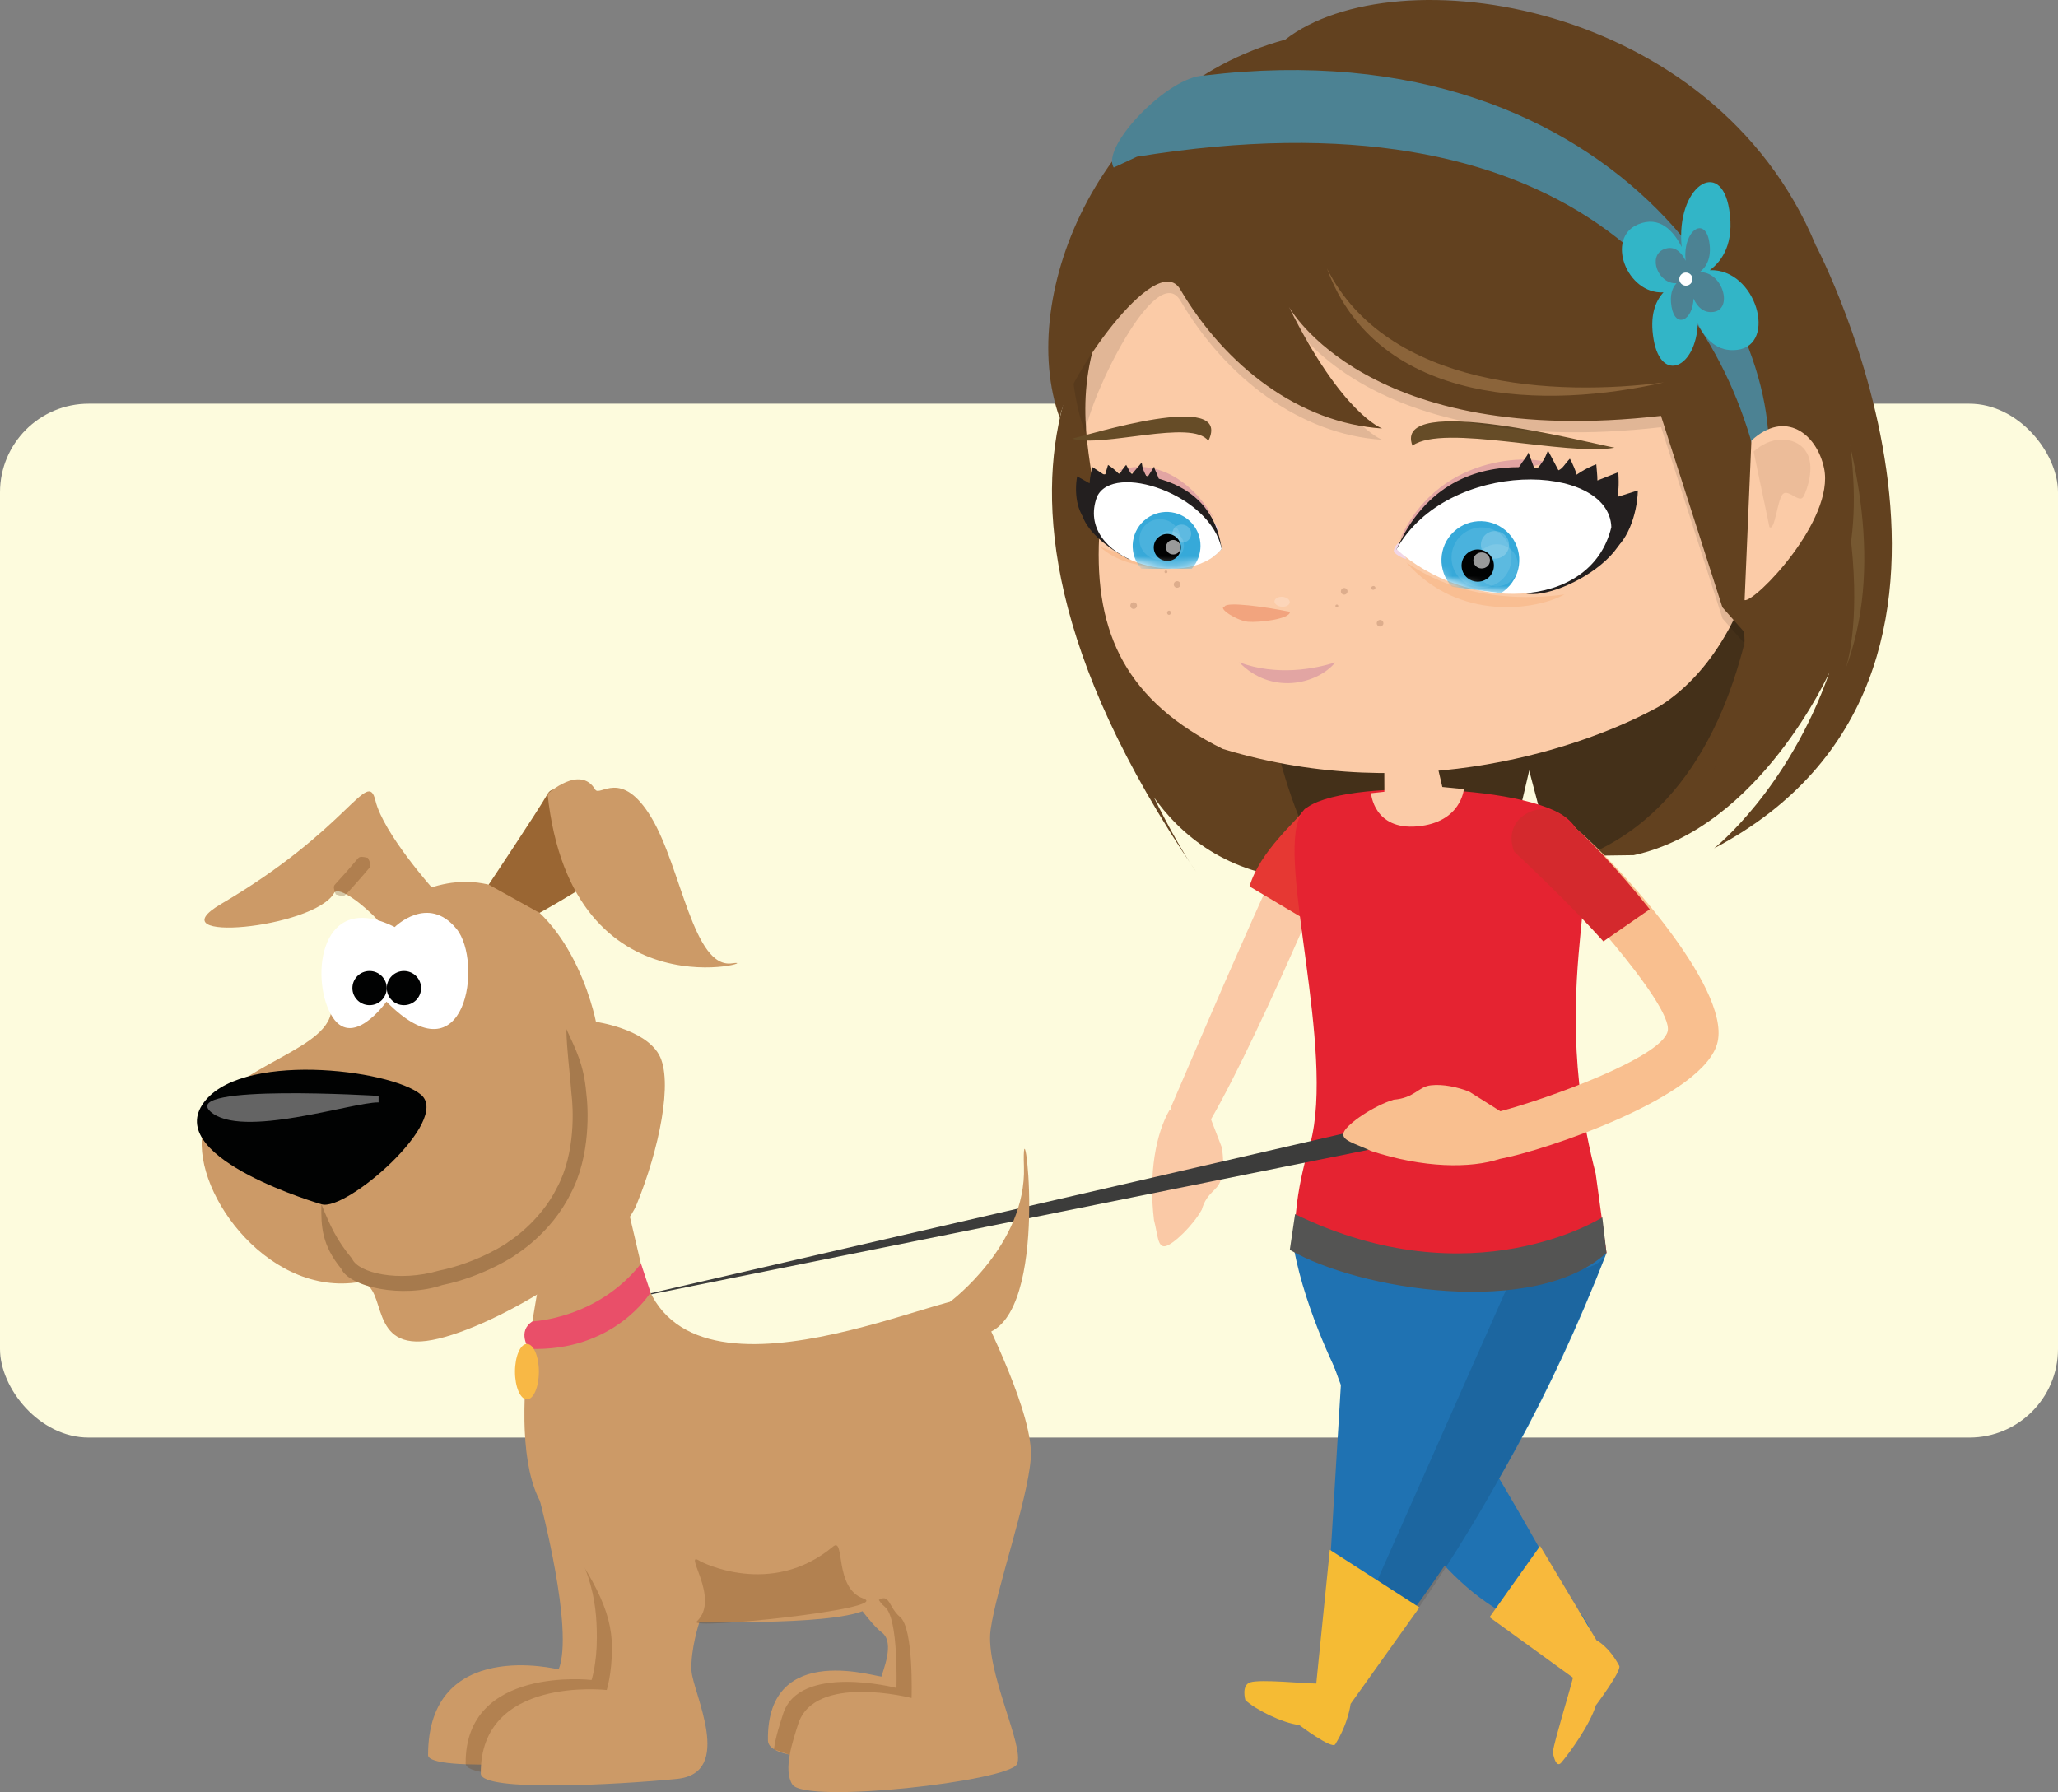 <svg width="209" height="182" viewBox="0 0 209 182" fill="none" xmlns="http://www.w3.org/2000/svg">
<rect x="0" y="0" width="209" height="182" fill="#808080" stroke="none"/>
<rect y="41" width="209" height="105" rx="9" fill="#FDFBDD"/>
<path fill-rule="evenodd" clip-rule="evenodd" d="M120.976 116.81C125.41 111.026 135.202 87.654 136.46 84.59L134.165 79.477C132.327 80.812 121.192 107.199 118.882 112.529" fill="#FAC9A6"/>
<path fill-rule="evenodd" clip-rule="evenodd" d="M122.918 113.512L124.079 116.527C124.258 117.594 124.296 118.862 123.951 119.91C123.613 120.964 122.562 121.071 122.05 122.845C121.166 124.456 119.173 126.377 118.359 126.561C117.555 126.738 117.584 125.405 117.192 123.916C116.62 119.113 117.412 115.087 118.769 112.742" fill="#FAC9A6"/>
<path d="M184.39 24.883C184.39 24.883 207.39 68.557 174.078 86.159C174.078 86.159 181.583 80.243 185.791 68.279C185.791 68.279 178.719 84.061 165.918 86.852L154.537 87.013C154.537 87.013 167.007 90.464 168.334 60.531C168.334 60.531 185.564 66.396 184.39 24.883Z" fill="#62411F"/>
<path d="M178.939 41.076C178.939 41.076 183.163 81.382 157.859 87.983L151.228 62.812C151.228 62.812 173.07 38.545 178.939 41.076Z" fill="#443019"/>
<path d="M116.93 27.008C116.93 27.008 91.447 44.38 121.448 88.513C121.448 88.513 117.524 83.105 112.98 71.263C113.04 71.51 115.529 86.316 129.624 88.977L141.006 88.819C141.006 88.819 136.848 93.813 134.672 63.933C134.672 63.933 116.93 68.539 116.93 27.008Z" fill="#62411F"/>
<path d="M127.78 53.878C127.78 53.878 124.705 94.288 150.182 100.175L156.099 74.829C156.099 74.829 133.579 51.185 127.78 53.878Z" fill="#443019"/>
<path fill-rule="evenodd" clip-rule="evenodd" d="M111.624 54.497C111.122 64.471 114.509 71.262 124.179 76.061C143.726 82.007 161.295 75.766 168.592 71.693C180.024 64.361 182.297 43.946 178.13 29.165C161.711 23.318 150.895 13.659 128.864 11.633C117.964 15.93 113.174 26.101 110.763 36.467C109.223 43.554 111.442 48.862 111.624 54.497Z" fill="#FBCBA7"/>
<path fill-rule="evenodd" clip-rule="evenodd" d="M124.484 61.445C125.848 59.976 126.549 55.641 127.189 56.921C127.833 59.178 132.874 59.836 130.855 62.087L124.484 61.445Z" fill="#FBCBA7"/>
<path fill-rule="evenodd" clip-rule="evenodd" d="M118.26 58.064C118.273 57.982 118.34 57.924 118.418 57.93C118.502 57.935 118.558 58.007 118.556 58.087C118.546 58.165 118.478 58.225 118.398 58.221C118.314 58.211 118.255 58.143 118.26 58.064Z" fill="#DDAD8C"/>
<path fill-rule="evenodd" clip-rule="evenodd" d="M119.205 59.328C119.219 59.148 119.378 59.004 119.57 59.026C119.758 59.037 119.894 59.199 119.877 59.388C119.865 59.572 119.702 59.708 119.512 59.694C119.329 59.682 119.186 59.514 119.205 59.328Z" fill="#DDAD8C"/>
<path fill-rule="evenodd" clip-rule="evenodd" d="M114.792 61.481C114.808 61.294 114.967 61.158 115.159 61.173C115.34 61.19 115.484 61.35 115.465 61.535C115.452 61.722 115.288 61.859 115.103 61.847C114.914 61.831 114.773 61.668 114.792 61.481Z" fill="#DDAD8C"/>
<path fill-rule="evenodd" clip-rule="evenodd" d="M118.528 62.214C118.537 62.094 118.634 62.005 118.742 62.017C118.842 62.024 118.924 62.126 118.914 62.246C118.905 62.368 118.807 62.459 118.704 62.446C118.596 62.438 118.518 62.334 118.528 62.214Z" fill="#DDAD8C"/>
<path fill-rule="evenodd" clip-rule="evenodd" d="M135.804 61.682C135.726 61.703 135.647 61.668 135.624 61.587C135.6 61.513 135.641 61.43 135.717 61.406C135.793 61.381 135.876 61.423 135.9 61.497C135.928 61.578 135.88 61.658 135.804 61.682Z" fill="#DDAD8C"/>
<path fill-rule="evenodd" clip-rule="evenodd" d="M136.607 60.378C136.431 60.435 136.241 60.337 136.188 60.16C136.132 59.981 136.226 59.792 136.406 59.734C136.584 59.678 136.774 59.778 136.832 59.955C136.888 60.136 136.789 60.321 136.607 60.378Z" fill="#DDAD8C"/>
<path fill-rule="evenodd" clip-rule="evenodd" d="M140.257 63.618C140.079 63.676 139.887 63.575 139.83 63.397C139.772 63.222 139.874 63.034 140.05 62.978C140.232 62.918 140.422 63.02 140.476 63.197C140.533 63.374 140.433 63.562 140.257 63.618Z" fill="#DDAD8C"/>
<path fill-rule="evenodd" clip-rule="evenodd" d="M139.521 59.894C139.408 59.929 139.286 59.878 139.256 59.777C139.22 59.674 139.29 59.56 139.406 59.529C139.519 59.489 139.64 59.543 139.673 59.647C139.707 59.747 139.636 59.861 139.521 59.894Z" fill="#DDAD8C"/>
<path fill-rule="evenodd" clip-rule="evenodd" d="M142.207 55.079C141.995 54.98 141.456 55.751 141.562 56.027C141.662 56.3 142.727 56.876 142.834 56.726C142.315 56.166 142.3 55.741 142.207 55.079Z" fill="#F1D6E6"/>
<path opacity="0.102" d="M152.409 55.225C151.089 55.117 149.931 56.082 149.824 57.381C149.716 58.679 150.699 59.82 152.019 59.929C153.339 60.037 154.497 59.072 154.604 57.773C154.712 56.475 153.729 55.334 152.409 55.225Z" fill="white"/>
<path fill-rule="evenodd" clip-rule="evenodd" d="M124.365 61.599C123.604 61.755 125.638 63.059 126.746 63.148C127.855 63.244 130.989 62.887 131.005 62.142C128.5 61.622 124.556 61.085 124.365 61.599Z" fill="#F2A47E"/>
<path fill-rule="evenodd" clip-rule="evenodd" d="M143.44 45.26C146.601 42.978 159.119 46.366 163.963 45.466C161.771 45.077 141.34 39.775 143.44 45.26Z" fill="#664C27"/>
<path fill-rule="evenodd" clip-rule="evenodd" d="M142.827 57.125C148.127 63.169 156.035 61.959 158.878 60.375C155.646 60.811 148.735 61.21 142.827 57.125Z" fill="#F9BE92"/>
<path fill-rule="evenodd" clip-rule="evenodd" d="M123.341 53.215C123.5 53.152 123.788 53.93 123.675 54.164C123.559 54.4 122.715 54.775 122.658 54.624C123.104 54.187 123.18 53.8 123.341 53.215Z" fill="#F1D6E6"/>
<path opacity="0.2" fill-rule="evenodd" clip-rule="evenodd" d="M129.434 61.055C129.458 60.776 129.824 60.58 130.252 60.613C130.674 60.649 131.006 60.901 130.98 61.182C130.957 61.457 130.595 61.654 130.166 61.619C129.739 61.586 129.414 61.333 129.434 61.055Z" fill="white"/>
<path fill-rule="evenodd" clip-rule="evenodd" d="M122.713 44.775C121.068 42.509 111.948 45.512 108.88 44.544C110.436 44.215 125.281 39.531 122.713 44.775Z" fill="#664C27"/>
<path fill-rule="evenodd" clip-rule="evenodd" d="M125.854 67.266C129.648 68.679 133.545 67.938 135.614 67.267C133.735 69.532 129.081 70.595 125.854 67.266Z" fill="#E2A5A3"/>
<path fill-rule="evenodd" clip-rule="evenodd" d="M111.671 55.508C116.363 57.402 118.937 56.576 122.06 55.554C121.244 57.035 115.641 58.993 111.671 55.508Z" fill="#F9BE92"/>
<path opacity="0.102" fill-rule="evenodd" clip-rule="evenodd" d="M177.121 65.301C177.757 69.66 173.981 78.345 173.981 78.345L185.776 64.177C188.643 51.11 189.518 52.153 184.404 26.03C174.04 1.137 141.687 -3.5 130.536 5.173C112.078 10.163 105.65 31.345 110.21 43.982C110.64 40.391 117.415 26.338 119.882 30.543C124.461 38.353 132.009 44.127 140.382 44.666C140.382 44.666 136.331 43.261 130.921 32.328C130.921 32.328 138.836 46.791 168.697 43.386L174.935 62.828L177.121 65.301Z" fill="#010202"/>
<path fill-rule="evenodd" clip-rule="evenodd" d="M142.169 54.778C145.364 50.62 151.185 48.224 157.053 47.04C156.748 46.441 146.402 45.405 142.169 54.778Z" fill="#E2A5A3"/>
<path fill-rule="evenodd" clip-rule="evenodd" d="M123.432 52.892C121.46 49.315 117.749 46.354 113.545 47.794C117.385 48.078 121.418 49.886 123.432 52.892Z" fill="#E2A5A3"/>
<path fill-rule="evenodd" clip-rule="evenodd" d="M157.759 51.436C158.323 48.761 161.391 47.405 162.111 47.156C162.159 47.875 162.224 48.192 162.224 48.799L164.349 47.96C164.441 49.51 164.332 49.831 164.271 50.461L166.332 49.811C166.261 52.35 165.17 55.26 163.479 56.078C164.435 55.306 161.311 52.291 160.821 50.754C160.333 49.941 158.891 48.805 157.759 51.436Z" fill="#231F1F"/>
<path fill-rule="evenodd" clip-rule="evenodd" d="M159.94 52.653C161.26 50.256 159.814 47.242 159.429 46.586C158.917 47.103 158.721 47.58 158.269 47.765L157.2 45.75C156.885 46.638 156.508 47.171 155.907 47.815L155.22 45.956C155.025 46.699 153.269 47.929 154.016 49.646C153.806 48.446 156.685 51.011 158.053 50.155C158.957 49.855 160.799 49.924 159.94 52.653Z" fill="#231F1F"/>
<path d="M154.917 60.259C158.499 61.159 170.559 54.184 162.417 49.152C162.417 49.152 147.769 42.39 141.824 55.784C141.824 55.784 154.783 60.309 154.917 60.259Z" fill="#231F1F"/>
<path fill-rule="evenodd" clip-rule="evenodd" d="M141.824 55.782C147.003 46.505 163.439 46.959 163.639 53.541C161.56 62.201 148.757 62.112 141.824 55.782Z" fill="white"/>
<mask id="mask0_4372_35950" style="mask-type:luminance" maskUnits="userSpaceOnUse" x="141" y="48" width="23" height="13">
<path d="M141.821 55.759C147 46.481 163.437 46.935 163.637 53.518C161.558 62.177 148.754 62.088 141.821 55.759Z" fill="white"/>
</mask>
<g mask="url(#mask0_4372_35950)">
<path fill-rule="evenodd" clip-rule="evenodd" d="M147.46 59.596C145.962 57.996 146.045 55.495 147.637 54.005C149.224 52.508 151.72 52.584 153.217 54.171C154.716 55.764 154.635 58.267 153.04 59.761C152.853 59.941 152.653 60.101 152.426 60.237L147.46 59.596Z" fill="#36A9D9"/>
<path opacity="0.102" fill-rule="evenodd" clip-rule="evenodd" d="M147.412 56.483C147.49 54.791 148.925 53.486 150.61 53.566C152.284 53.641 153.582 55.077 153.5 56.766C153.424 58.462 151.994 59.76 150.32 59.685C148.635 59.604 147.335 58.172 147.412 56.483Z" fill="white"/>
<path opacity="0.102" fill-rule="evenodd" clip-rule="evenodd" d="M149.872 57.308C149.922 56.128 150.932 55.222 152.111 55.276C153.299 55.336 154.213 56.328 154.16 57.508C154.107 58.692 153.094 59.605 151.911 59.549C150.736 59.493 149.815 58.489 149.872 57.308Z" fill="white"/>
<path opacity="0.2" fill-rule="evenodd" clip-rule="evenodd" d="M150.397 55.272C150.433 54.501 151.096 53.901 151.883 53.939C152.68 53.976 153.284 54.632 153.25 55.404C153.211 56.176 152.545 56.773 151.753 56.734C150.961 56.695 150.359 56.041 150.397 55.272Z" fill="white"/>
<path fill-rule="evenodd" clip-rule="evenodd" d="M148.43 57.361C148.476 56.461 149.243 55.765 150.147 55.806C151.056 55.849 151.757 56.614 151.711 57.513C151.669 58.42 150.903 59.118 149.993 59.075C149.088 59.029 148.39 58.267 148.43 57.361Z" fill="#010202"/>
<path opacity="0.6" fill-rule="evenodd" clip-rule="evenodd" d="M149.627 56.875C149.647 56.427 150.044 56.08 150.51 56.103C150.976 56.124 151.335 56.506 151.313 56.953C151.294 57.411 150.899 57.752 150.431 57.733C149.967 57.71 149.608 57.328 149.627 56.875Z" fill="white"/>
</g>
<path fill-rule="evenodd" clip-rule="evenodd" d="M114.779 50.628C114.784 48.798 112.966 47.485 112.526 47.219C112.396 47.684 112.309 47.885 112.226 48.287L110.949 47.439C110.67 48.444 110.697 48.668 110.652 49.088L109.39 48.379C109.082 50.053 109.389 52.109 110.383 52.881C109.869 52.242 112.337 50.7 112.866 49.759C113.303 49.293 114.403 48.747 114.779 50.628Z" fill="#231F1F"/>
<path fill-rule="evenodd" clip-rule="evenodd" d="M113.181 51.121C112.652 49.369 114.021 47.591 114.367 47.212C114.625 47.625 114.686 47.963 114.959 48.147L115.945 46.977C116.022 47.6 116.198 48 116.503 48.504L117.211 47.387C117.237 47.897 118.215 48.948 117.485 49.969C117.791 49.209 115.543 50.495 114.763 49.744C114.215 49.422 113.002 49.211 113.181 51.121Z" fill="#231F1F"/>
<path d="M112.046 48.186C112.046 48.186 122.821 46.748 124.065 55.751L123.27 56.495L114.595 56.788C114.595 56.788 105.666 52.285 112.046 48.186Z" fill="#231F1F"/>
<path fill-rule="evenodd" clip-rule="evenodd" d="M124.063 55.759C120.344 60.169 109.076 56.739 111.404 50.457C113.028 46.901 122.964 50.179 124.063 55.759Z" fill="white"/>
<mask id="mask1_4372_35950" style="mask-type:luminance" maskUnits="userSpaceOnUse" x="111" y="48" width="14" height="10">
<path d="M124.063 55.751C120.344 60.161 109.076 56.731 111.404 50.449C113.028 46.893 122.964 50.171 124.063 55.751Z" fill="white"/>
</mask>
<g mask="url(#mask1_4372_35950)">
<path fill-rule="evenodd" clip-rule="evenodd" d="M115.907 57.762C114.64 56.346 114.753 54.165 116.171 52.887C117.584 51.605 119.761 51.713 121.037 53.131C122.213 54.441 122.211 56.437 121.03 57.757L115.907 57.762Z" fill="#36A9D9"/>
<path opacity="0.102" fill-rule="evenodd" clip-rule="evenodd" d="M115.741 54.449C115.924 53.331 116.992 52.568 118.135 52.755C119.277 52.939 120.053 54 119.871 55.117C119.687 56.239 118.61 56.998 117.473 56.812C116.324 56.628 115.556 55.572 115.741 54.449Z" fill="white"/>
<path opacity="0.102" fill-rule="evenodd" clip-rule="evenodd" d="M117.332 55.157C117.458 54.365 118.216 53.829 119.008 53.956C119.806 54.084 120.34 54.832 120.214 55.624C120.085 56.411 119.333 56.954 118.533 56.826C117.742 56.696 117.201 55.94 117.332 55.157Z" fill="white"/>
<path opacity="0.2" fill-rule="evenodd" clip-rule="evenodd" d="M119.075 54.041C119.154 53.537 119.645 53.202 120.17 53.286C120.687 53.372 121.044 53.843 120.961 54.345C120.882 54.851 120.39 55.191 119.869 55.104C119.345 55.023 118.993 54.541 119.075 54.041Z" fill="white"/>
<path fill-rule="evenodd" clip-rule="evenodd" d="M117.187 55.373C117.312 54.628 118.023 54.12 118.776 54.246C119.527 54.368 120.029 55.065 119.907 55.815C119.784 56.57 119.085 57.073 118.329 56.949C117.576 56.829 117.064 56.126 117.187 55.373Z" fill="#010202"/>
<path opacity="0.6" fill-rule="evenodd" clip-rule="evenodd" d="M118.416 55.461C118.485 55.056 118.858 54.78 119.263 54.846C119.671 54.913 119.947 55.295 119.881 55.698C119.817 56.102 119.432 56.369 119.023 56.302C118.621 56.238 118.349 55.865 118.416 55.461Z" fill="white"/>
</g>
<path d="M177.046 19.828C177.046 19.828 195.172 47.71 187.386 68.034C187.386 68.034 192.882 54.025 177.046 19.828Z" fill="#765831"/>
<path fill-rule="evenodd" clip-rule="evenodd" d="M177.104 64.153C177.742 68.512 173.455 79.8 173.455 79.8L186.125 64.473C188.992 51.404 189.502 51.005 184.387 24.882C174.023 -0.011 141.669 -4.648 130.519 4.024C112.061 9.015 103.071 29.843 107.63 42.482C108.061 38.886 117.4 25.192 119.863 29.394C124.444 37.202 131.994 42.977 140.367 43.517C140.367 43.517 136.315 42.111 130.905 31.178C130.905 31.178 138.819 45.642 168.682 42.236L174.918 61.68L177.104 64.153Z" fill="#62411F"/>
<path fill-rule="evenodd" clip-rule="evenodd" d="M168.976 38.836C157.225 41.538 139.921 41.37 134.75 27.25C140.888 39.459 158.033 40.264 168.976 38.836Z" fill="#8B643A"/>
<path d="M126.897 90.028L133.325 93.847C133.885 91.789 134.538 89.03 135.069 87.926L132.55 82.109C131.794 83.29 127.945 86.412 126.897 90.028Z" fill="#E63833"/>
<path d="M133.157 126.305C133.456 126.305 133.699 126.064 133.699 125.766C133.699 125.468 133.456 125.227 133.157 125.227C132.858 125.227 132.615 125.468 132.615 125.766C132.615 126.064 132.858 126.305 133.157 126.305Z" fill="#414142"/>
<path fill-rule="evenodd" clip-rule="evenodd" d="M136.612 127.627C136.628 127.923 136.881 128.147 137.181 128.141C137.479 128.126 137.713 127.874 137.696 127.569C137.683 127.272 137.428 127.043 137.131 127.055C136.827 127.075 136.598 127.331 136.612 127.627Z" fill="#414142"/>
<path fill-rule="evenodd" clip-rule="evenodd" d="M134.553 126.767C134.564 127.066 134.82 127.297 135.123 127.283C135.42 127.265 135.654 127.01 135.64 126.717C135.621 126.416 135.364 126.186 135.067 126.204C134.765 126.215 134.539 126.467 134.553 126.767Z" fill="#414142"/>
<path fill-rule="evenodd" clip-rule="evenodd" d="M139.073 128.266C138.959 129.556 139.709 130.679 140.749 130.771L144.426 131.101C145.468 131.192 146.408 130.22 146.517 128.925C146.639 127.639 145.889 126.509 144.845 126.418L141.171 126.092C140.129 126 139.192 126.974 139.073 128.266ZM140.739 128.41C140.803 127.694 141.322 127.157 141.897 127.207L143.936 127.391C144.511 127.444 144.924 128.06 144.864 128.777C144.797 129.493 144.274 130.032 143.703 129.982L141.666 129.804C141.089 129.747 140.67 129.127 140.739 128.41Z" fill="#414142"/>
<path fill-rule="evenodd" clip-rule="evenodd" d="M142.308 128.638C142.292 128.808 142.425 128.967 142.6 128.979L144.727 129.152C144.9 129.172 145.052 129.039 145.067 128.866C145.087 128.694 144.952 128.534 144.782 128.525L142.653 128.344C142.475 128.333 142.323 128.469 142.308 128.638Z" fill="#414142"/>
<path fill-rule="evenodd" clip-rule="evenodd" d="M115.458 15.916C158.957 8.868 175.471 29.668 179.082 50.089C183.099 34.917 165.184 2.48 122.269 7.674C118.609 7.76 111.768 14.904 113.103 17.014L115.458 15.916Z" fill="#4C8293"/>
<path d="M173.637 27.441C174.895 26.503 176.163 24.697 175.609 21.27C174.743 15.913 170.171 18.946 170.784 25.086C169.935 23.416 168.532 21.889 166.364 22.783C163.012 24.16 165.22 29.909 168.933 29.691C168.109 30.591 167.513 32.064 167.936 34.494C168.716 38.953 172.245 37.364 172.419 32.842C173.168 34.448 174.403 35.788 176.435 35.531C180.521 35.017 178.365 27.265 173.637 27.441Z" fill="#32B5C7"/>
<path d="M172.601 27.643C173.23 27.174 173.863 26.272 173.584 24.562C173.152 21.883 170.868 23.409 171.184 26.485C170.763 25.643 170.061 24.868 168.969 25.316C167.295 26.005 168.401 28.874 170.254 28.764C169.841 29.215 169.544 29.951 169.755 31.163C170.145 33.392 171.904 32.586 171.987 30.322C172.36 31.131 172.977 31.81 173.998 31.681C176.038 31.424 174.962 27.554 172.601 27.643Z" fill="#4C8293"/>
<path d="M171.211 29.012C171.581 29.012 171.881 28.714 171.881 28.346C171.881 27.978 171.581 27.68 171.211 27.68C170.841 27.68 170.542 27.978 170.542 28.346C170.542 28.714 170.841 29.012 171.211 29.012Z" fill="white"/>
<path fill-rule="evenodd" clip-rule="evenodd" d="M177.865 44.744L177.174 60.953C178.259 61.158 186.343 52.812 185.245 47.564C184.513 44.06 181.299 41.563 177.865 44.744Z" fill="#FBCBA7"/>
<path opacity="0.502" fill-rule="evenodd" clip-rule="evenodd" d="M178.095 45.858C180.23 43.924 182.742 44.538 183.497 46.008C184.312 47.416 183.539 49.758 183.135 50.454C182.73 51.148 181.644 49.651 181.068 50.163C180.498 50.676 180.262 54.035 179.692 53.52C179.22 51.171 178.561 48.201 178.095 45.858Z" fill="#DDAD8C"/>
<path fill-rule="evenodd" clip-rule="evenodd" d="M131.589 124.586C131.589 124.586 137.318 156.738 154.057 164.539C167.409 170.762 158.898 161.91 158.898 161.91C158.898 161.91 140.738 127.49 131.589 124.586Z" fill="#1F72B2"/>
<path fill-rule="evenodd" clip-rule="evenodd" d="M131.39 126.747L135.834 126.392L152.699 124.133L163.149 127.255C151.389 157.651 136.932 170.504 136.764 173.161L134.216 173.054L136.197 140.26C136.197 140.258 132.614 133.432 131.39 126.747Z" fill="#1F72B2"/>
<path opacity="0.102" fill-rule="evenodd" clip-rule="evenodd" d="M153.903 128.854L134.645 172.29L136.25 173.376C151.944 155.385 161.502 131.39 163.145 127.242C162.049 130.012 156.046 128.63 153.903 128.854Z" fill="#010202"/>
<path fill-rule="evenodd" clip-rule="evenodd" d="M158.57 179.001C159.403 178.011 161.451 175.205 162.067 173.199C162.067 173.199 164.706 169.676 164.444 169.186C163.36 167.166 162.137 166.593 162.137 166.593L156.404 157.008L151.271 164.245L159.744 170.385C159.378 171.885 157.899 176.634 157.693 177.939C157.693 177.939 157.968 179.72 158.57 179.001Z" fill="#F8B93C"/>
<path fill-rule="evenodd" clip-rule="evenodd" d="M156.412 158.65C156.535 158.795 156.53 159.063 156.4 159.242L156.021 159.78C155.892 159.963 155.688 159.988 155.567 159.841C155.444 159.695 155.449 159.427 155.578 159.246L155.961 158.708C156.088 158.53 156.291 158.502 156.412 158.65Z" fill="#F8B93C"/>
<path fill-rule="evenodd" clip-rule="evenodd" d="M156.904 159.25C157.026 159.397 157.021 159.664 156.891 159.845L156.509 160.382C156.383 160.563 156.178 160.59 156.058 160.444C155.935 160.296 155.94 160.031 156.07 159.85L156.451 159.311C156.579 159.132 156.784 159.104 156.904 159.25Z" fill="#F8B93C"/>
<path fill-rule="evenodd" clip-rule="evenodd" d="M126.965 170.858C128.01 170.524 132.411 170.975 133.673 170.982L135.048 157.398L144.149 163.254L137.158 173.052C137.158 173.052 136.962 174.958 135.597 177.157C135.267 177.694 131.939 175.19 131.939 175.19C130.231 175.006 127.383 173.562 126.471 172.652C126.471 172.652 126.04 171.156 126.965 170.858Z" fill="#F5BB34"/>
<path fill-rule="evenodd" clip-rule="evenodd" d="M142.346 162.946C142.23 163.227 141.964 163.332 141.749 163.181L141.108 162.734C140.89 162.583 140.811 162.234 140.928 161.952C141.043 161.673 141.31 161.566 141.527 161.717L142.167 162.165C142.381 162.317 142.462 162.665 142.346 162.946Z" fill="#F5BB34"/>
<path fill-rule="evenodd" clip-rule="evenodd" d="M141.884 164.077C141.768 164.357 141.5 164.463 141.285 164.314L140.644 163.863C140.431 163.717 140.348 163.366 140.465 163.085C140.579 162.806 140.848 162.699 141.064 162.85L141.706 163.299C141.919 163.448 141.999 163.799 141.884 164.077Z" fill="#F5BB34"/>
<path fill-rule="evenodd" clip-rule="evenodd" d="M162.05 119.197C156.621 98.156 164.465 86.897 158.859 82.903C153.955 79.413 133.229 79.073 132.021 82.903C129.697 87.478 135.611 106.674 133.066 116.137C133.066 116.137 131.085 121.942 131.591 127.059C131.591 127.059 155.645 128.803 163.15 127.249L162.05 119.197Z" fill="#E52331"/>
<path fill-rule="evenodd" clip-rule="evenodd" d="M130.987 126.935C138.013 131.033 155.872 133.875 163.146 127.241L162.723 123.635C162.723 123.635 149.524 132.086 131.521 123.312" fill="#545453"/>
<path fill-rule="evenodd" clip-rule="evenodd" d="M148.663 80.143L146.477 79.927L145.387 75.281L140.572 75.674L140.591 80.411L139.236 80.559C139.236 80.559 139.5 84.33 143.951 83.926C148.4 83.521 148.663 80.143 148.663 80.143Z" fill="#FBCBA7"/>
<path d="M62.019 132.281L147.5 112.57L142.576 116.049L62.019 132.281Z" fill="#3C3C3B"/>
<path fill-rule="evenodd" clip-rule="evenodd" d="M155.682 86.775C158.762 89.849 169.935 102.007 169.365 104.712C168.803 107.409 156.96 111.662 152.367 112.859L149.192 110.86C148.019 110.415 146.582 110.082 145.306 110.228C144.031 110.363 143.672 111.514 141.534 111.686C139.503 112.304 136.865 114.103 136.476 114.968C136.094 115.83 137.616 116.109 139.229 116.891C144.572 118.646 149.342 118.681 152.318 117.699C156.679 116.909 173.23 111.422 174.442 105.783C175.662 100.153 164.165 87.632 160.245 84.323C158.394 82.438 153.539 82.501 155.682 86.775Z" fill="#F9BF8F"/>
<path d="M159.208 83.404C157.287 80.763 152.309 82.672 153.767 86.485C155.235 87.877 159.371 91.761 162.835 95.606L167.539 92.346C164.332 88.315 160.96 84.762 159.208 83.404Z" fill="#D4292D"/>
<path d="M84.895 159.856C84.895 159.856 88.104 164.728 89.547 165.789C90.988 166.856 89.511 169.958 89.547 170.254C89.585 170.554 77.847 166.359 77.987 176.751C78.029 179.656 91.791 178.351 95.406 177.846C99.023 177.35 98.221 166.059 96.714 161.655C95.208 157.258 84.894 158.655 84.894 159.26L84.895 159.856Z" fill="#CC9A67"/>
<path d="M54.817 152.367C54.817 152.367 58.341 165.579 56.732 169.55C56.732 169.55 43.474 166.223 43.474 178.25C43.474 180.084 59.548 178.848 62.764 178.25C65.978 177.645 65.571 162.157 65.273 159.154C64.97 156.163 54.817 152.367 54.817 152.367Z" fill="#CC9A67"/>
<g opacity="0.25">
<path d="M80.253 180.771C81.558 182.782 100.935 179.881 101.747 178.143C102.561 176.409 98.488 168.656 99.07 164.484C99.653 160.311 102.795 151.509 103.142 147.113C103.489 142.709 98.919 134.89 97.99 132.681C97.057 130.481 68.933 145.635 63.687 127.888C58.93 111.796 59.613 110.281 59.613 110.281C59.613 110.281 54.689 123.592 56.031 126.387C56.127 126.593 50.383 145.139 55.216 151.856C60.048 158.574 60.613 162.413 60.613 166.336C60.613 168.999 60.078 170.618 60.078 170.618C60.078 170.618 47.208 169.135 47.29 179.106C47.309 181.001 61.24 180.232 67.179 179.65C73.115 179.077 68.808 170.855 68.69 168.657C68.576 166.448 69.508 163.673 69.508 163.673C69.508 163.673 84.753 164.138 86.85 162.166C88.944 160.196 88.48 162.049 89.875 163.207C91.271 164.368 91.037 171.427 91.037 171.427C91.037 171.427 81.147 168.883 79.516 174.096C79.216 175.056 78.759 176.401 78.596 177.661L80.252 178.237V180.771" fill="#65360D"/>
</g>
<path d="M96.494 132.203C96.494 132.203 104.259 126.421 103.986 118.478C103.709 110.363 106.799 132.162 100.679 135.222C94.56 138.28 96.494 132.203 96.494 132.203Z" fill="#CC9A67"/>
<path d="M55.387 127.042C55.483 127.247 50.554 146.627 55.387 153.343C60.218 160.063 62.146 163.434 62.146 167.36C62.146 170.019 61.614 171.639 61.614 171.639C61.614 171.639 48.743 170.157 48.828 180.127C48.846 182.022 62.779 181.254 68.713 180.671C74.65 180.099 70.342 171.876 70.225 169.678C70.112 167.469 71.043 164.694 71.043 164.694C71.043 164.694 86.289 165.16 88.385 163.186C90.477 161.218 90.015 163.066 91.407 164.228C92.805 165.389 92.575 172.45 92.575 172.45C92.575 172.45 82.683 169.909 81.051 175.117C80.515 176.821 79.5 179.744 80.467 181.234C81.77 183.242 102.464 180.904 103.281 179.164C104.095 177.429 100.021 169.677 100.604 165.504C101.187 161.333 104.331 152.531 104.679 148.135C105.025 143.732 100.135 134.24 99.209 132.033C98.277 129.834 69.064 145.235 65.219 128.911C61.38 112.579 61.147 111.305 61.147 111.305C61.147 111.305 54.048 124.247 55.387 127.042Z" fill="#CC9A67"/>
<path d="M44.018 90.328C44.018 90.328 38.938 84.66 38.127 81.311C37.31 77.948 35.498 84.16 22.459 91.805C15.549 95.857 31.899 94.299 33.935 90.692C34.381 89.902 37.103 92.034 38.383 93.478C39.663 94.921 44.018 90.328 44.018 90.328Z" fill="#CC9A67"/>
<path d="M33.586 102.998C32.641 107.097 22.178 108.569 20.672 114.554C19.171 120.54 26.832 131.462 36.088 130.261C39.507 129.826 37.163 136.539 42.76 136.235C48.355 135.932 62.402 127.818 64.659 122.309C66.915 116.803 68.418 109.734 66.915 107.097C65.41 104.454 60.523 103.78 60.523 103.78C60.523 103.78 57.896 89.995 47.557 89.562C47.557 89.562 36.85 88.801 33.586 102.998Z" fill="#CC9A67"/>
<path d="M49.627 89.843C49.627 89.843 54.507 82.548 55.637 80.59C56.764 78.642 62.405 83.94 64.285 85.22C66.161 86.494 54.793 92.712 54.793 92.712L49.627 89.843Z" fill="#9A6633"/>
<path d="M55.607 80.629C55.607 80.629 58.902 77.619 60.445 80.183C60.915 80.969 63.112 77.961 66.158 83.045C69.2 88.132 70.405 98.429 74.358 97.837C78.311 97.245 58.072 103.757 55.607 80.629Z" fill="#CC9A67"/>
<g opacity="0.27">
<path d="M37.37 87.133C36.85 87.002 36.557 86.962 36.366 87.163C36.171 87.387 35.202 88.526 35.202 88.521C35.202 88.526 34.199 89.627 34.005 89.845C33.828 90.052 33.909 90.338 34.097 90.836C34.602 90.998 34.903 91.06 35.102 90.862C35.332 90.647 36.341 89.506 36.335 89.506C36.341 89.506 37.34 88.366 37.522 88.127C37.695 87.901 37.599 87.612 37.37 87.133Z" fill="#65360D"/>
</g>
<path d="M32.638 122.301C32.638 122.301 16.982 117.767 20.521 112.23C24.054 106.693 39.655 108.566 42.757 111.182C45.859 113.797 35.099 123.122 32.638 122.301Z" fill="#010202"/>
<path d="M32.639 122.298C32.588 124.62 32.713 126.476 34.646 128.845C35.498 130.73 40.907 131.875 44.919 130.513C49.148 129.657 52.501 127.41 52.454 127.376C52.409 127.409 55.962 125.258 57.93 121.269C60.037 117.333 59.733 112.438 59.536 110.976C59.291 108.118 58.493 106.633 57.515 104.508C57.573 106.901 57.834 108.412 58.037 111.106C58.216 112.504 58.478 117.077 56.577 120.599C54.815 124.179 51.584 126.158 51.616 126.132C51.665 126.158 48.581 128.236 44.586 129.044C40.48 130.248 36.384 129.281 35.758 127.842C34.171 125.927 33.516 124.47 32.639 122.298Z" fill="#A67A4D"/>
<g opacity="0.25">
<path d="M71.137 158.574C71.137 158.574 78.263 162.35 84.595 157.074C85.855 156.029 84.665 161.31 87.69 162.35C90.713 163.391 69.794 165.562 70.746 164.689C73.282 162.35 69.13 157.259 71.137 158.574Z" fill="#65360D"/>
</g>
<path d="M39.247 101.728C39.247 101.728 35.672 106.809 33.59 102.994C31.502 99.185 32.532 90.342 40.086 94.152C40.086 94.152 43.45 90.801 46.347 94.319C49.098 97.651 47.344 109.953 39.247 101.728Z" fill="white"/>
<path d="M37.53 102.086C38.493 102.086 39.274 101.31 39.274 100.352C39.274 99.394 38.493 98.617 37.53 98.617C36.568 98.617 35.787 99.394 35.787 100.352C35.787 101.31 36.568 102.086 37.53 102.086Z" fill="#010202"/>
<path d="M41.021 102.086C41.983 102.086 42.764 101.31 42.764 100.352C42.764 99.394 41.983 98.617 41.021 98.617C40.058 98.617 39.277 99.394 39.277 100.352C39.277 101.31 40.058 102.086 41.021 102.086Z" fill="#010202"/>
<g opacity="0.39">
<path d="M38.448 111.301C38.448 111.301 18.264 110.063 21.372 112.893C24.477 115.716 35.82 111.919 38.448 111.962V111.301Z" fill="white"/>
</g>
<path d="M54.085 134.195C54.085 134.195 60.649 133.976 65.095 128.336L66.068 131.264C66.068 131.264 62.38 137.34 53.704 136.988C53.704 136.988 52.482 135.206 54.085 134.195Z" fill="#E94F69"/>
<path d="M53.514 142.124C54.185 142.124 54.728 140.863 54.728 139.308C54.728 137.753 54.185 136.492 53.514 136.492C52.844 136.492 52.3 137.753 52.3 139.308C52.3 140.863 52.844 142.124 53.514 142.124Z" fill="#F8B845"/>
</svg>
